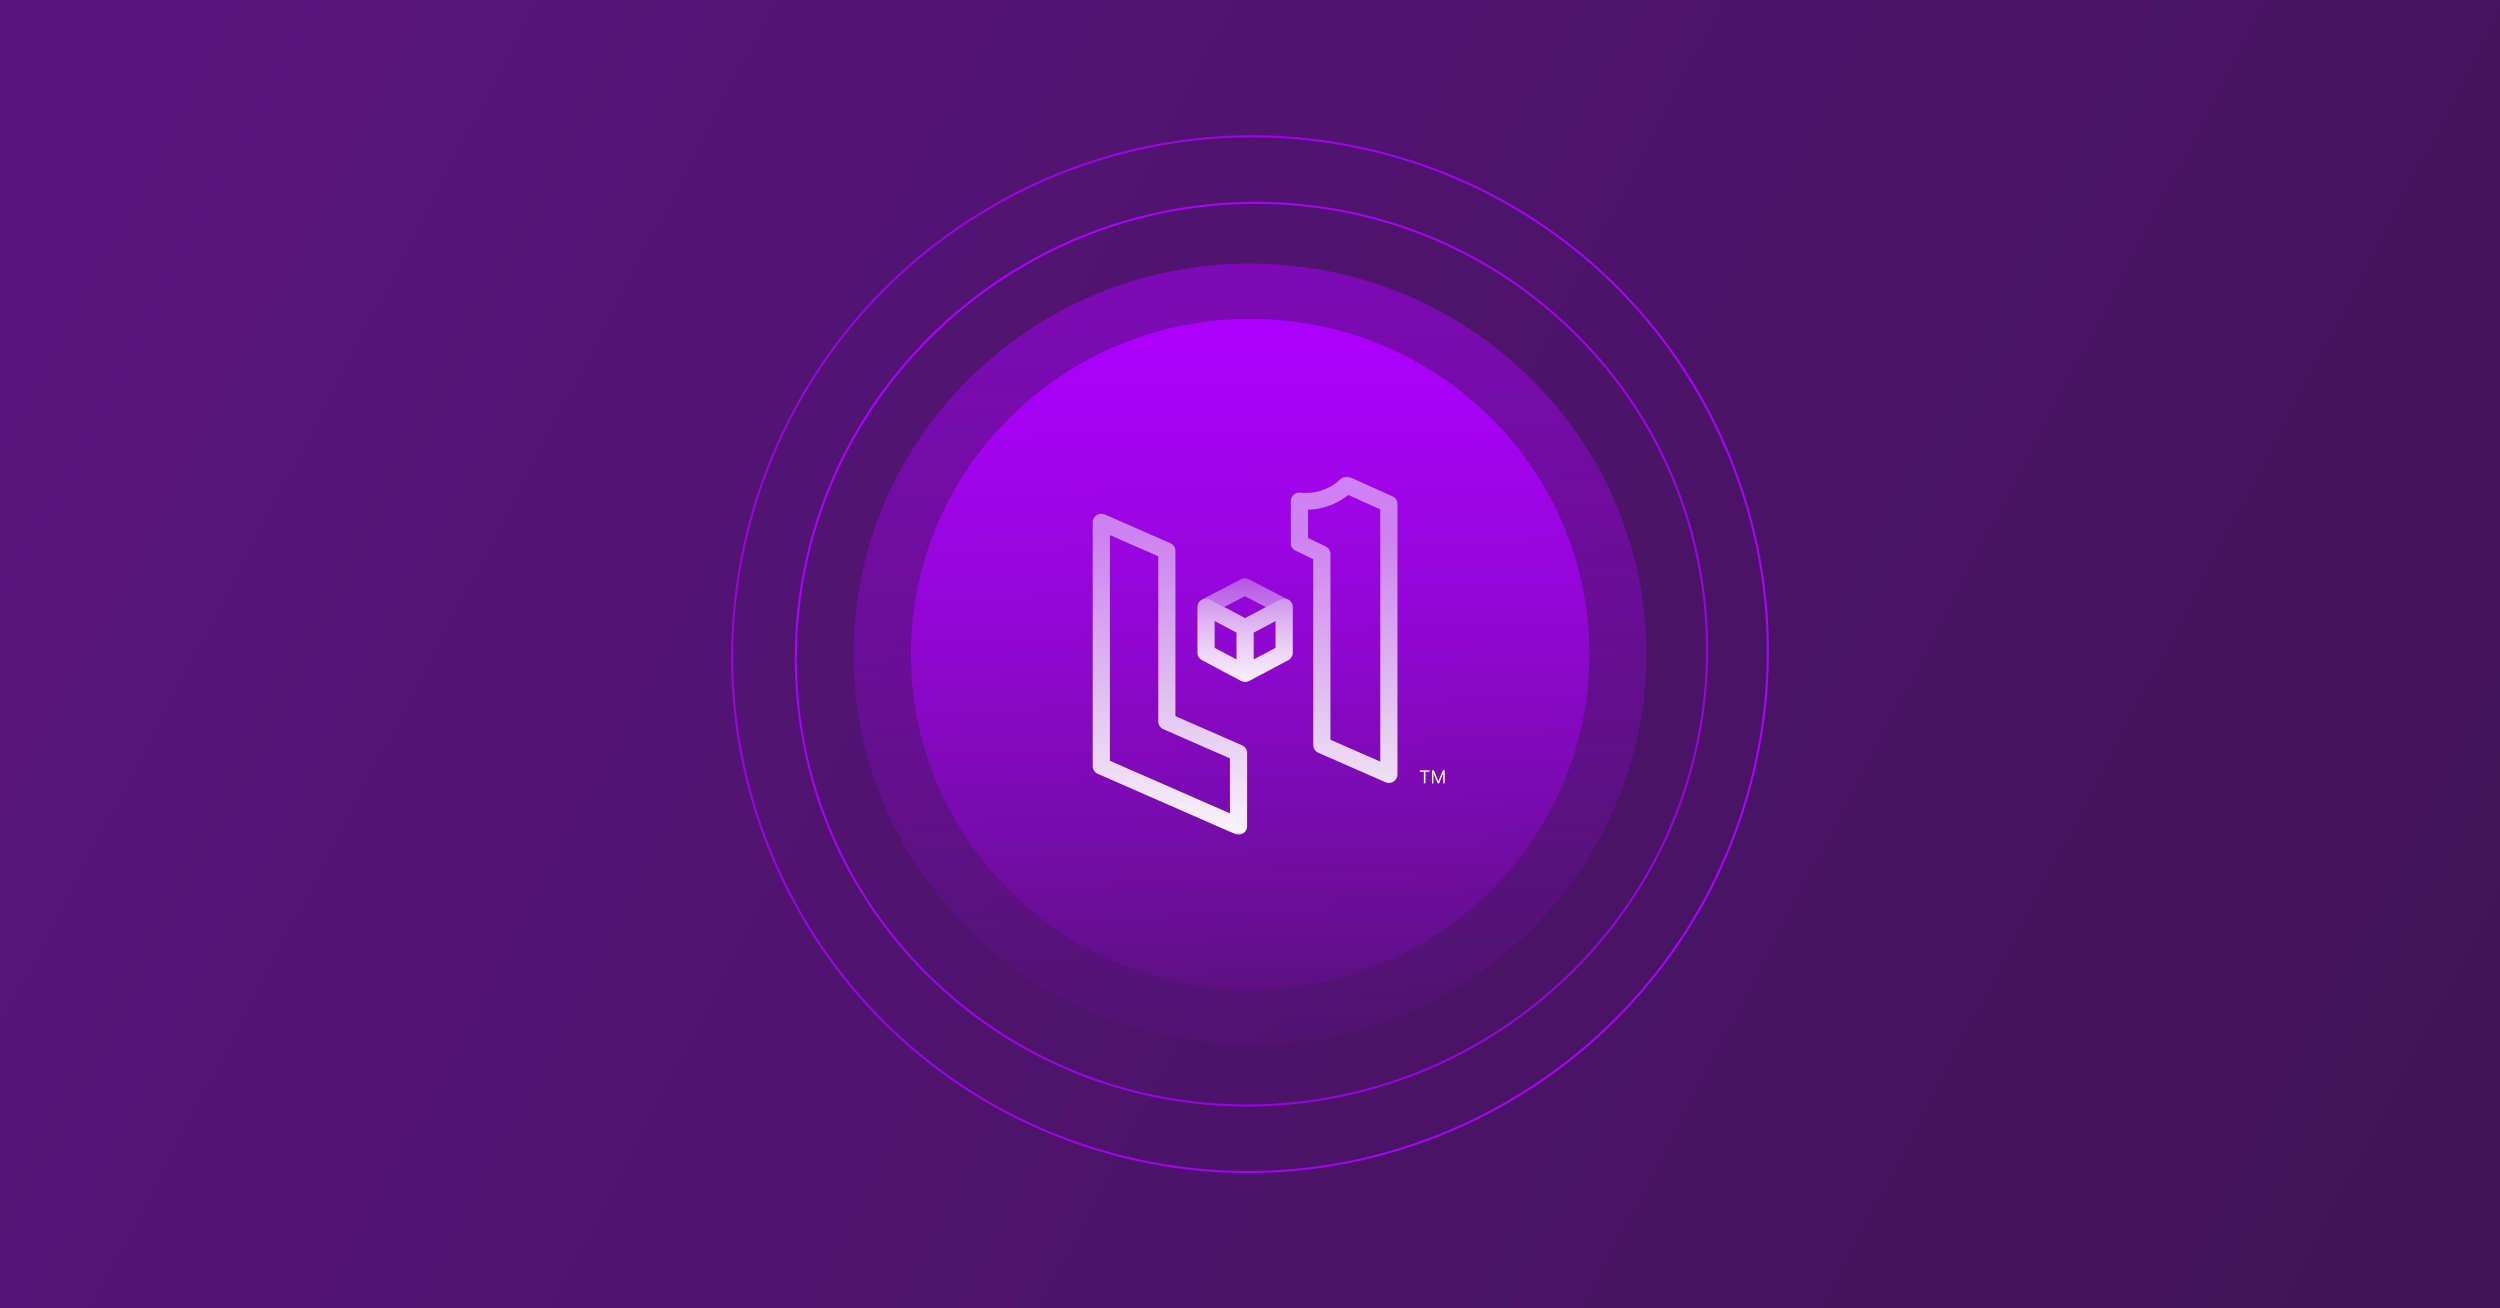 <svg width="1200" height="628" viewBox="0 0 1200 628" fill="none" xmlns="http://www.w3.org/2000/svg">
<rect width="1200" height="628" fill="#25212B"/>
<rect width="1200" height="628" fill="url(#paint0_linear_2076_5225)" fill-opacity="0.4"/>
<g clip-path="url(#clip0_2076_5225)">
<mask id="mask0_2076_5225" style="mask-type:luminance" maskUnits="userSpaceOnUse" x="350" y="64" width="500" height="500">
<path d="M850 64H350V564H850V64Z" fill="white"/>
</mask>
<g mask="url(#mask0_2076_5225)">
<path d="M600.086 474.953C690.02 474.953 762.928 402.892 762.928 314C762.928 225.108 690.02 153.047 600.086 153.047C510.15 153.047 437.243 225.108 437.243 314C437.243 402.892 510.15 474.953 600.086 474.953Z" fill="url(#paint1_linear_2076_5225)"/>
<path d="M600.001 501.476C705.074 501.476 790.255 417.54 790.255 314C790.255 210.46 705.074 126.524 600.001 126.524C494.927 126.524 409.747 210.46 409.747 314C409.747 417.54 494.927 501.476 600.001 501.476Z" fill="url(#paint2_linear_2076_5225)" fill-opacity="0.5"/>
<path d="M535.11 554.202C402.634 518.994 324.263 382.918 360.105 250.243C395.947 117.57 532.415 38.591 664.891 73.799C797.367 109.006 875.738 245.081 839.897 377.756C804.054 510.43 667.586 589.409 535.11 554.202Z" stroke="url(#paint3_linear_2076_5225)"/>
<path d="M756.086 160.089C841.085 244.278 840.453 381.446 754.622 466.46C668.789 551.473 530.303 552.101 445.305 467.91C360.306 383.72 360.938 246.554 446.77 161.54C532.6 76.525 671.088 75.899 756.086 160.089Z" stroke="url(#paint4_linear_2076_5225)"/>
<path d="M687.347 369.771H688.25L690.372 374.954H690.445L692.568 369.771H693.47V376.016H692.763V371.271H692.702L690.75 376.016H690.067L688.115 371.271H688.054V376.016H687.347V369.771Z" fill="white"/>
<path d="M681.496 370.442V369.771H686.181V370.442H684.216V376.016H683.461V370.442H681.496Z" fill="white"/>
<mask id="mask1_2076_5225" style="mask-type:luminance" maskUnits="userSpaceOnUse" x="514" y="228" width="173" height="173">
<path d="M686.648 228.773H514.773V400.648H686.648V228.773Z" fill="white"/>
</mask>
<g mask="url(#mask1_2076_5225)">
<path d="M596.184 357.753L564.204 343.75V264.401C564.204 264.308 564.18 264.227 564.18 264.135C564.18 263.974 564.157 263.812 564.133 263.652C564.108 263.525 564.062 263.399 564.026 263.273C563.991 263.145 563.957 263.018 563.908 262.903C563.861 262.777 563.79 262.662 563.721 262.535C563.661 262.42 563.601 262.317 563.543 262.213C563.472 262.109 563.39 262.007 563.307 261.903C563.225 261.8 563.143 261.696 563.049 261.604C562.954 261.511 562.847 261.432 562.742 261.339C562.647 261.258 562.553 261.166 562.447 261.098C562.306 261.006 562.164 260.925 562.01 260.856C561.928 260.81 561.857 260.764 561.775 260.729L561.692 260.695L530.313 246.956C529.04 246.392 527.555 246.507 526.387 247.254C525.209 248.003 524.502 249.268 524.502 250.638V367.776C524.502 369.364 525.457 370.802 526.941 371.446L592.8 400.294C593.343 400.535 593.921 400.651 594.486 400.651C595.276 400.651 596.055 400.432 596.726 400.006C597.905 399.258 598.613 397.991 598.613 396.624V361.423C598.613 359.837 597.657 358.398 596.172 357.753H596.184ZM590.373 390.409L532.753 365.175V256.851L555.952 267.011V346.351C555.952 346.442 555.975 346.534 555.975 346.615C555.975 346.776 555.999 346.937 556.022 347.087C556.046 347.213 556.093 347.339 556.128 347.466C556.164 347.594 556.199 347.72 556.246 347.835C556.293 347.962 556.364 348.077 556.435 348.203C556.493 348.318 556.553 348.422 556.611 348.526C556.682 348.641 556.765 348.731 556.847 348.835C556.93 348.939 557.013 349.043 557.107 349.135C557.201 349.227 557.307 349.307 557.414 349.399C557.508 349.48 557.601 349.572 557.708 349.641C557.85 349.733 557.991 349.814 558.144 349.882C558.226 349.929 558.297 349.974 558.38 350.01L558.462 350.044L590.361 364.013V390.386L590.373 390.409Z" fill="url(#paint5_linear_2076_5225)"/>
<path d="M666.654 375.795C666.076 375.795 665.498 375.68 664.968 375.439L632.799 361.344C631.313 360.699 630.358 359.261 630.358 357.673V268.405L621.907 264.342C620.492 263.663 619.596 262.26 619.596 260.729V240.466C619.596 239.315 620.103 238.223 620.975 237.463C621.847 236.703 623.026 236.347 624.194 236.462C625.113 236.565 626.02 236.611 626.893 236.611C633.164 236.611 639.069 234.241 643.525 229.937C644.752 228.753 646.59 228.442 648.158 229.143L668.385 238.257C669.847 238.913 670.779 240.339 670.779 241.916V371.768C670.779 373.138 670.072 374.403 668.893 375.152C668.209 375.577 667.431 375.795 666.654 375.795ZM638.61 355.072L662.528 365.555V244.493L647.168 237.578C641.711 241.973 634.979 244.459 627.847 244.666V258.233L636.299 262.294C637.714 262.973 638.61 264.376 638.61 265.908V355.072Z" fill="url(#paint6_linear_2076_5225)"/>
<path opacity="0.5" d="M580.871 287.77L587.603 291.348L597.552 286.17L607.596 291.395L614.421 287.77C615.376 287.263 616.484 287.148 617.509 287.436L599.485 278.058C598.27 277.425 596.822 277.425 595.607 278.058L576.864 287.815C578.101 287.125 579.623 287.114 580.871 287.781V287.77Z" fill="url(#paint7_linear_2076_5225)"/>
<path d="M618.498 287.851C617.248 287.126 615.693 287.091 614.42 287.77L597.646 296.676L580.872 287.77C579.597 287.091 578.042 287.115 576.792 287.851C575.543 288.575 574.776 289.888 574.776 291.314V313.349C574.776 314.822 575.602 316.18 576.934 316.882L595.677 326.835C595.677 326.835 595.735 326.858 595.771 326.871C596.042 327.008 596.325 327.124 596.62 327.192C596.656 327.192 596.678 327.192 596.714 327.214C597.021 327.284 597.339 327.33 597.657 327.33C597.975 327.33 598.282 327.284 598.6 327.214C598.636 327.214 598.658 327.214 598.694 327.192C598.989 327.124 599.272 327.008 599.543 326.871C599.566 326.858 599.602 326.847 599.637 326.835L618.38 316.882C619.712 316.18 620.538 314.822 620.538 313.349V291.314C620.538 289.899 619.771 288.575 618.522 287.851H618.498ZM593.519 316.526L583.028 310.956V298.092L593.519 303.66V316.526ZM612.262 310.956L601.771 316.526V303.66L612.262 298.092V310.956Z" fill="url(#paint8_linear_2076_5225)"/>
</g>
</g>
</g>
<defs>
<linearGradient id="paint0_linear_2076_5225" x1="0" y1="0" x2="1200" y2="628" gradientUnits="userSpaceOnUse">
<stop stop-color="#AD01FE"/>
<stop offset="1" stop-color="#680198"/>
</linearGradient>
<linearGradient id="paint1_linear_2076_5225" x1="600.086" y1="153.047" x2="600.086" y2="474.953" gradientUnits="userSpaceOnUse">
<stop stop-color="#AD01FE"/>
<stop offset="1" stop-color="#AD01FE" stop-opacity="0.1"/>
</linearGradient>
<linearGradient id="paint2_linear_2076_5225" x1="600.001" y1="126.524" x2="600.001" y2="501.476" gradientUnits="userSpaceOnUse">
<stop stop-color="#AD01FE"/>
<stop offset="1" stop-color="#AD01FE" stop-opacity="0.1"/>
</linearGradient>
<linearGradient id="paint3_linear_2076_5225" x1="841.579" y1="378.203" x2="358.956" y2="247.822" gradientUnits="userSpaceOnUse">
<stop stop-color="#AD01FE"/>
<stop offset="1" stop-color="#AD01FE" stop-opacity="0.75"/>
</linearGradient>
<linearGradient id="paint4_linear_2076_5225" x1="445.453" y1="160.236" x2="752.965" y2="470.706" gradientUnits="userSpaceOnUse">
<stop stop-color="#AD01FE"/>
<stop offset="1" stop-color="#AD01FE" stop-opacity="0.75"/>
</linearGradient>
<linearGradient id="paint5_linear_2076_5225" x1="561.563" y1="415.31" x2="561.563" y2="256.253" gradientUnits="userSpaceOnUse">
<stop stop-color="white"/>
<stop offset="1" stop-color="white" stop-opacity="0.5"/>
</linearGradient>
<linearGradient id="paint6_linear_2076_5225" x1="645.188" y1="415.31" x2="645.188" y2="256.253" gradientUnits="userSpaceOnUse">
<stop stop-color="white"/>
<stop offset="1" stop-color="white" stop-opacity="0.5"/>
</linearGradient>
<linearGradient id="paint7_linear_2076_5225" x1="597.187" y1="301.705" x2="597.187" y2="272.788" gradientUnits="userSpaceOnUse">
<stop stop-color="white"/>
<stop offset="0.14" stop-color="white" stop-opacity="0.97"/>
<stop offset="0.35" stop-color="white" stop-opacity="0.9"/>
<stop offset="0.59" stop-color="white" stop-opacity="0.78"/>
<stop offset="0.85" stop-color="white" stop-opacity="0.61"/>
<stop offset="1" stop-color="white" stop-opacity="0.5"/>
</linearGradient>
<linearGradient id="paint8_linear_2076_5225" x1="597.646" y1="343.957" x2="597.646" y2="281.061" gradientUnits="userSpaceOnUse">
<stop stop-color="white"/>
<stop offset="0.14" stop-color="white" stop-opacity="0.97"/>
<stop offset="0.35" stop-color="white" stop-opacity="0.9"/>
<stop offset="0.59" stop-color="white" stop-opacity="0.78"/>
<stop offset="0.85" stop-color="white" stop-opacity="0.61"/>
<stop offset="1" stop-color="white" stop-opacity="0.5"/>
</linearGradient>
<clipPath id="clip0_2076_5225">
<rect width="500" height="500" fill="white" transform="translate(350 64)"/>
</clipPath>
</defs>
</svg>
